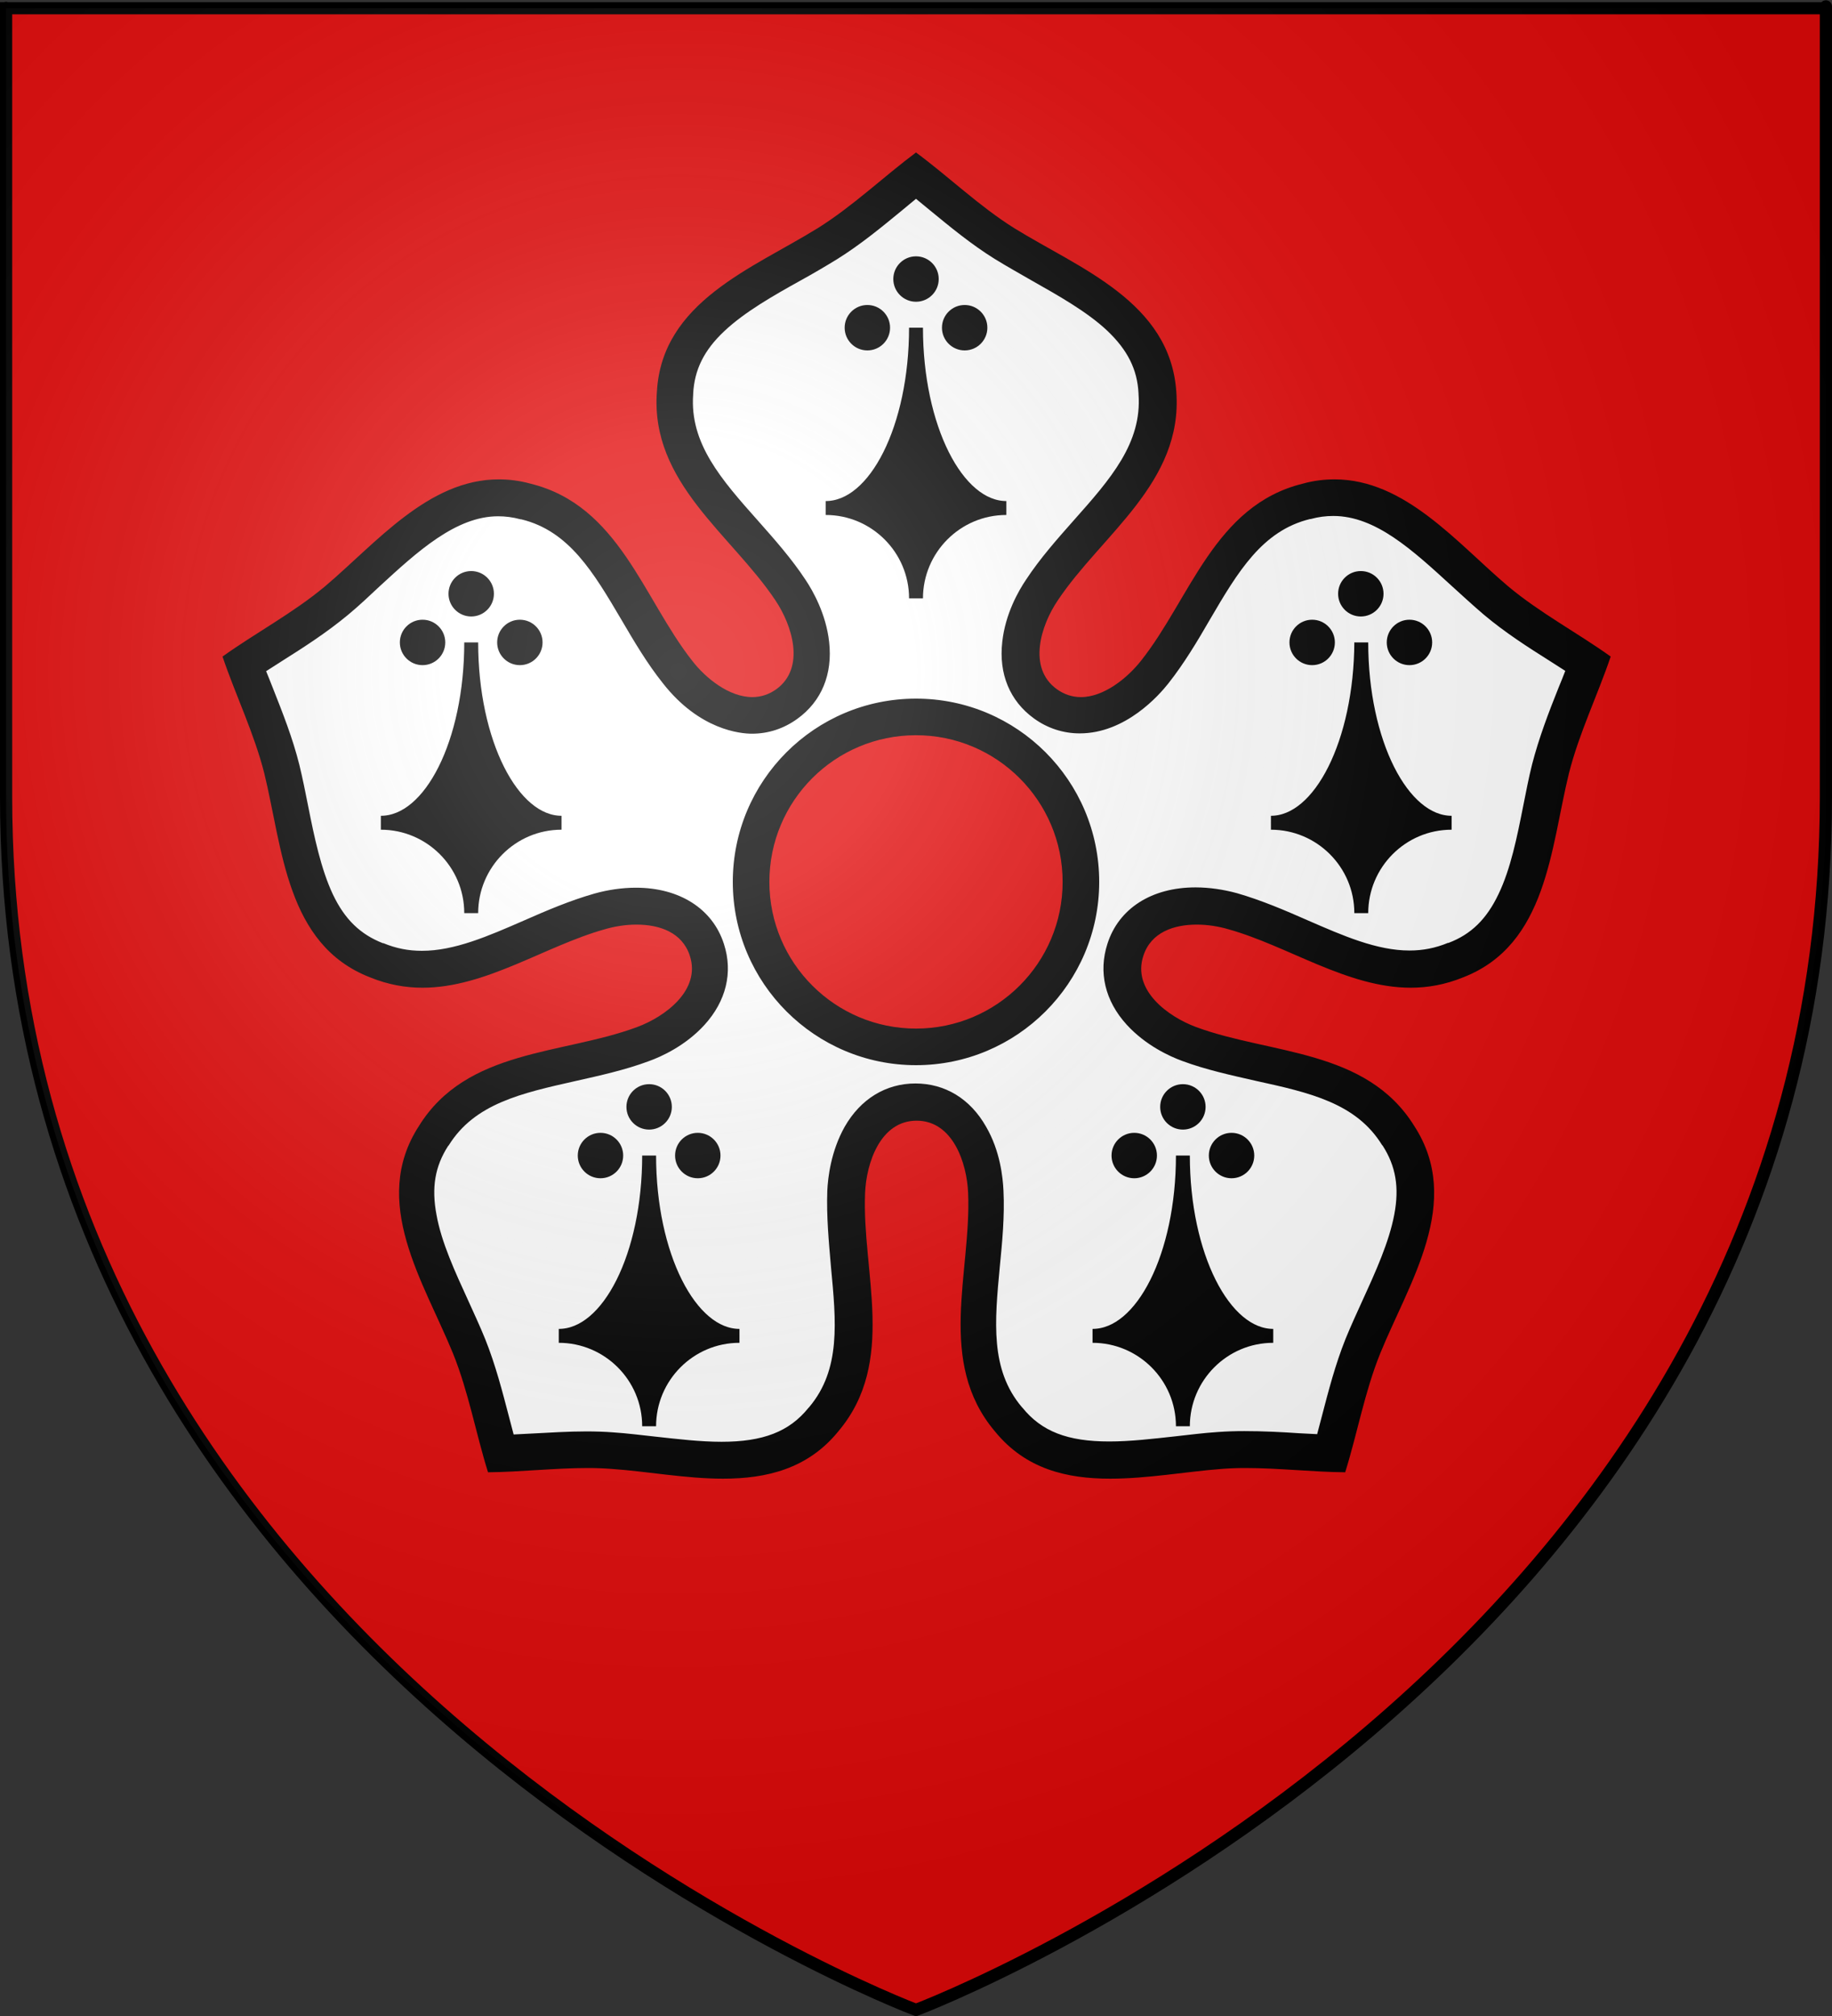 <?xml version="1.0" encoding="utf-8"?>
<!-- Generator: Adobe Illustrator 19.2.0, SVG Export Plug-In . SVG Version: 6.00 Build 0)  -->
<svg version="1.1"
	 id="svg2" inkscape:export-filename="/Users/olivier/Desktop/Blason Rouge/Blason_Vide_3D.png" inkscape:export-xdpi="144" inkscape:export-ydpi="144" inkscape:output_extension="org.inkscape.output.svg.inkscape" inkscape:version="0.91 r13725" sodipodi:docname="Beaumont arms (Earl of Leicester).svg" sodipodi:version="0.32" xmlns:cc="http://creativecommons.org/ns#" xmlns:dc="http://purl.org/dc/elements/1.1/" xmlns:inkscape="http://www.inkscape.org/namespaces/inkscape" xmlns:rdf="http://www.w3.org/1999/02/22-rdf-syntax-ns#" xmlns:sodipodi="http://sodipodi.sourceforge.net/DTD/sodipodi-0.dtd" xmlns:svg="http://www.w3.org/2000/svg"
	 xmlns="http://www.w3.org/2000/svg" xmlns:xlink="http://www.w3.org/1999/xlink" x="0px" y="0px" viewBox="0 0 601 661.2"
	 style="enable-background:new 0 0 601 661.2;" xml:space="preserve">
<rect x="0" y="0" width="601" height="661.2" fill="#333333" stroke="none"/>
<style type="text/css">
	.st0{fill:#E20909;stroke:#000000;stroke-width:4;}
	.st1{fill:none;stroke:#000000;stroke-width:3;}
	.st2{display:none;opacity:0.9;fill:url(#path2875_2_);enable-background:new    ;}
	.st3{fill:#FFFFFF;}
	.st4{stroke:#000000;stroke-width:3;}
	.st5{opacity:0.9;}
	.st6{fill:url(#path2875_3_);}
</style>
<sodipodi:namedview  bordercolor="#666666" borderopacity="1.0" gridtolerance="10.0" guidetolerance="10.0" height="660px" id="base" inkscape:current-layer="layer4" inkscape:cx="87.813084" inkscape:cy="428.69159" inkscape:pageopacity="0.0" inkscape:pageshadow="2" inkscape:window-height="740" inkscape:window-maximized="0" inkscape:window-width="1280" inkscape:window-x="-4" inkscape:window-y="0" inkscape:zoom="0.81060606" objecttolerance="10.0" pagecolor="#ffffff" showgrid="false">
	</sodipodi:namedview>
<desc  id="desc4">Arms</desc>
<g id="layer4" inkscape:groupmode="layer" inkscape:label="Meubles" sodipodi:insensitive="true">
</g>
<path id="path2855_1_" class="st0" d="M300.5,659.1c0,0,298.5-112.3,298.5-397.8s0-258.6,0-258.6H2v258.6
	C2,546.8,300.5,659.1,300.5,659.1z"/>
<g id="layer1_1_">
	<path id="path1411_1_" class="st1" d="M300.5,659.1c0,0-298.5-112.3-298.5-397.8S2,2.7,2,2.7h597v258.6
		C599,546.8,300.5,659.1,300.5,659.1z"/>
</g>
<radialGradient id="path2875_2_" cx="-125.887" cy="-30.13" r="300" gradientTransform="matrix(1.353 0 0 1.349 390.008 260.743)" gradientUnits="userSpaceOnUse">
	<stop  offset="0" style="stop-color:#FFFFFF;stop-opacity:0.314"/>
	<stop  offset="0.19" style="stop-color:#FFFFFF;stop-opacity:0.251"/>
	<stop  offset="0.6" style="stop-color:#6B6B6B;stop-opacity:0.126"/>
	<stop  offset="1" style="stop-color:#000000;stop-opacity:0.126"/>
</radialGradient>
<path id="path2875" inkscape:export-xdpi="144" inkscape:export-ydpi="144" sodipodi:nodetypes="cccccc" class="st2" d="
	M297.5,659.1c0,0,298.5-112.3,298.5-397.8s0-258.6,0-258.6H-1v258.6C-1,546.8,297.5,659.1,297.5,659.1z"/>
<g>
	<path class="st3" d="M364,478.8c-15.5,0-25.7-4.1-33.2-13.3l-0.1-0.1c-12.1-14.2-10.4-31.9-8.6-50.5c0.8-7.9,1.6-16.1,1.2-24
		c-0.8-20.3-12.4-29.5-22.9-29.5c-10.5,0-22.2,9.2-22.9,29.5c-0.3,7.9,0.5,16.1,1.2,24c1.8,18.6,3.5,36.3-8.6,50.5l-0.1,0.1
		c-7.5,9.2-17.7,13.3-33.2,13.3c-7.3,0-15-0.9-22.5-1.8c-4.5-0.5-9.1-1.1-13.6-1.4c-2.6-0.2-5.3-0.3-8.2-0.3
		c-5.9,0-11.9,0.4-17.6,0.7c-3.7,0.2-7.2,0.4-10.8,0.6c-1-3.4-1.9-6.8-2.8-10.4c-2.1-8.2-4.3-16.6-7.6-24.7
		c-1.7-4.1-3.6-8.4-5.5-12.5c-8.7-19-17.7-38.7-6.2-56.5l0.1-0.1c9.8-15.9,27.1-19.7,45.4-23.8c7.8-1.7,15.8-3.5,23.2-6.3
		c19-7,24.2-20.9,21-30.9c-2.9-9.1-11.4-14.3-23.2-14.3c-3.9,0-8.1,0.6-11.9,1.7c-7.6,2.1-15.2,5.4-22.5,8.6
		c-12.3,5.3-23.9,10.4-35.8,10.4c-5.2,0-10.1-1-14.9-2.9l-0.1,0c-19.8-7.6-24.1-28.9-28.2-49.4c-0.9-4.4-1.8-9-2.9-13.3
		c-2.1-8.5-5.3-16.6-8.4-24.5c-1.4-3.4-2.7-6.8-3.9-10.1c2.9-2,5.9-3.9,9-5.9c7.1-4.5,14.5-9.2,21.2-14.8c3.4-2.9,6.8-6,10.2-9.1
		c13.1-12.1,26.7-24.6,42.9-24.6c2.9,0,5.9,0.4,8.9,1.2l0.1,0c18.1,4.4,27.1,19.7,36.6,35.8c4,6.9,8.2,13.9,13.1,20.2
		c5.4,6.8,14.6,14.1,24.4,14.1c4.2,0,8-1.3,11.4-3.8c8.5-6.1,12.5-20.5,1.2-37.3c-4.4-6.6-9.8-12.8-15.1-18.7
		c-12.4-14-24.1-27.3-22.8-45.9l0-0.1c1.2-21.2,20-31.8,38.2-42.1c3.9-2.2,8-4.5,11.8-6.8c7.4-4.6,14.2-10.2,20.7-15.6
		c2.9-2.4,5.6-4.6,8.4-6.8c2.8,2.2,5.5,4.4,8.4,6.8c6.5,5.4,13.3,10.9,20.7,15.6c3.8,2.4,7.9,4.6,11.8,6.9
		c18.2,10.3,37.1,20.9,38.2,42.1l0,0.1c1.4,18.6-10.3,31.9-22.8,45.9c-5.3,6-10.7,12.1-15.1,18.7c-11.3,16.9-7.3,31.2,1.2,37.3
		c3.4,2.5,7.3,3.8,11.4,3.8c9.8,0,19.1-7.3,24.5-14.2c4.9-6.2,9.1-13.3,13.1-20.2c9.5-16.1,18.5-31.4,36.6-35.8l0.1,0
		c3-0.8,6-1.2,8.9-1.2c16.2,0,29.8,12.5,42.9,24.6c3.3,3.1,6.8,6.2,10.2,9.1c6.7,5.6,14.1,10.3,21.2,14.8c3.1,2,6.1,3.9,9,5.9
		c-1.2,3.3-2.5,6.6-3.9,10.1c-3.1,7.9-6.3,16-8.4,24.4c-1.1,4.3-2,8.9-2.9,13.3c-4.1,20.5-8.4,41.7-28.2,49.4l-0.1,0
		c-4.8,2-9.7,2.9-14.9,2.9c-11.9,0-23.5-5-35.8-10.4c-7.3-3.2-14.8-6.5-22.5-8.6c-3.9-1.1-8-1.7-11.9-1.7
		c-11.8,0-20.3,5.2-23.2,14.3c-3.2,10,1.9,23.9,21,30.9c7.4,2.8,15.5,4.5,23.2,6.3c18.3,4.1,35.6,7.9,45.4,23.8l0.1,0.1
		c11.5,17.8,2.5,37.5-6.2,56.5c-1.9,4.1-3.8,8.4-5.5,12.5c-3.3,8.1-5.5,16.6-7.6,24.8c-0.9,3.6-1.8,7-2.8,10.4
		c-3.5-0.1-7.1-0.3-10.8-0.6c-5.8-0.4-11.7-0.7-17.6-0.7c-2.9,0-5.6,0.1-8.2,0.3c-4.5,0.3-9.1,0.9-13.6,1.4
		C379,477.9,371.3,478.8,364,478.8z M300.5,235.2c-29.8,0-54.1,24.3-54.1,54.1c0,29.8,24.3,54.1,54.1,54.1s54.1-24.3,54.1-54.1
		C354.6,259.4,330.3,235.2,300.5,235.2z"/>
	<path d="M300.5,65.2c1.5,1.2,3,2.5,4.5,3.7c6.7,5.5,13.6,11.2,21.3,16c3.9,2.4,8,4.7,12,7c9,5.1,18.3,10.3,25,16.6
		c6.6,6.3,9.8,12.6,10.2,20.5l0,0.1l0,0.1c1.2,16.1-9.2,27.9-21.3,41.5c-5.4,6.1-11,12.4-15.6,19.4c-2.5,3.7-6.8,11.2-7.8,20.4
		c-1.2,10.5,2.5,19.4,10.4,25.1c4.4,3.2,9.6,4.9,15,4.9c15.1,0,26.1-12.6,29.1-16.4c5.2-6.6,9.5-13.8,13.6-20.9
		c9.2-15.7,17.2-29.2,32.9-33l0.1,0l0.1,0c2.5-0.7,5-1,7.4-1c13.9,0,26,11.2,38.9,23c3.4,3.1,6.9,6.3,10.4,9.3
		c7,5.9,14.5,10.7,21.8,15.3c1.7,1.1,3.3,2.1,5,3.2c-0.7,1.8-1.4,3.6-2.2,5.5c-3.2,8-6.4,16.3-8.7,25.2c-1.1,4.4-2,9.1-2.9,13.6
		c-2,10.1-4.1,20.6-8.1,28.9c-3.9,8.2-9,13.2-16.4,16l-0.1,0l-0.1,0c-4.1,1.7-8.2,2.5-12.6,2.5c-10.7,0-21.7-4.8-33.4-9.9
		c-7.5-3.3-15.2-6.6-23.2-8.9c-4.4-1.2-9.1-1.9-13.6-1.9c-14.4,0-25.2,6.9-28.9,18.5c-3,9.3-0.8,18.7,6.3,26.5
		c6.2,6.8,14.1,10.4,18.2,11.9c7.8,2.9,16.1,4.7,24,6.5c17.8,3.9,33.1,7.3,41.6,21.1l0.1,0.1l0.1,0.1c4.3,6.7,5.5,13.7,3.8,22.6
		c-1.7,9-6.1,18.7-10.4,28.1c-1.9,4.2-3.9,8.5-5.6,12.7c-3.4,8.5-5.6,17.1-7.8,25.5c-0.5,1.9-1,3.8-1.5,5.7
		c-1.9-0.1-3.9-0.2-5.9-0.3c-5.8-0.4-11.9-0.7-18-0.7c-3.1,0-5.9,0.1-8.7,0.3c-4.6,0.3-9.3,0.9-13.8,1.4c-7.3,0.8-14.8,1.7-21.8,1.7
		c-13.7,0-22.2-3.3-28.5-11.1l-0.1-0.1l-0.1-0.1c-10.4-12.3-8.9-28-7.2-46.1c0.8-8.1,1.6-16.5,1.2-24.8c-0.2-4.4-1.1-13.1-5.7-21
		c-5.2-9.2-13.5-14.2-23.2-14.2c-9.7,0-18,5.1-23.2,14.2c-4.5,8-5.5,16.6-5.7,21c-0.3,8.4,0.5,16.8,1.2,24.9
		c1.7,18.1,3.3,33.7-7.2,46.1l-0.1,0.1l-0.1,0.1c-6.3,7.8-14.9,11.1-28.5,11.1c-7,0-14.5-0.9-21.8-1.7c-4.6-0.5-9.3-1.1-13.9-1.4
		c-2.7-0.2-5.6-0.3-8.6-0.3c-6.1,0-12.2,0.4-18,0.7c-2,0.1-3.9,0.2-5.9,0.3c-0.5-1.9-1-3.8-1.5-5.7c-2.2-8.4-4.4-17-7.8-25.5
		c-1.7-4.2-3.7-8.5-5.6-12.7c-4.3-9.4-8.8-19.1-10.4-28.1c-1.7-9-0.5-15.9,3.8-22.6l0.1-0.1l0.1-0.1c8.5-13.7,23.8-17.1,41.6-21.1
		c8-1.8,16.2-3.6,24-6.5c4.2-1.5,12.1-5.1,18.3-11.9c7.1-7.8,9.4-17.2,6.4-26.5c-3.7-11.6-14.6-18.5-28.9-18.5
		c-4.5,0-9.2,0.7-13.5,1.9c-8.1,2.3-15.8,5.6-23.3,8.9c-11.7,5.1-22.7,9.9-33.4,9.9c-4.4,0-8.5-0.8-12.6-2.5l-0.1,0l-0.1,0
		c-7.4-2.9-12.5-7.8-16.4-16c-3.9-8.3-6.1-18.8-8.1-28.9c-0.9-4.5-1.8-9.1-2.9-13.6c-2.2-8.8-5.5-17.1-8.7-25.2
		c-0.7-1.9-1.5-3.7-2.2-5.5c1.6-1,3.3-2.1,5-3.2c7.3-4.6,14.8-9.4,21.9-15.3c3.5-2.9,7-6.2,10.3-9.3c12.3-11.3,25-23,38.9-23
		c2.4,0,4.8,0.3,7.4,1l0.1,0l0.1,0c15.7,3.8,23.7,17.4,32.9,33c4.1,7,8.4,14.3,13.6,20.8c12,15.3,25.4,16.5,29.2,16.5
		c5.4,0,10.5-1.7,14.9-4.9c7.9-5.7,11.6-14.6,10.4-25.2c-1-9.1-5.3-16.7-7.7-20.3c-4.6-7-10.2-13.3-15.6-19.4
		c-12.1-13.6-22.5-25.4-21.3-41.5l0-0.1l0-0.1c0.4-7.9,3.6-14.3,10.2-20.5c6.7-6.3,16-11.6,25-16.6c4-2.2,8.1-4.6,12-7
		c7.7-4.8,14.6-10.5,21.3-16C297.5,67.7,299,66.4,300.5,65.2 M300.5,349.3c33.1,0,60.1-26.9,60.1-60.1s-26.9-60.1-60.1-60.1
		s-60.1,26.9-60.1,60.1S267.4,349.3,300.5,349.3 M300.5,50c-10.7,8-20.7,17.6-32.2,24.8C247,88,217.1,98.9,215.5,128.5
		c-2.2,29.8,24.5,46.8,38.9,68.4c5.5,8.2,9.9,22.1,0.3,29.1c-2.5,1.8-5.2,2.6-7.9,2.6c-7.6,0-15.3-6.2-19.7-11.9
		c-16.1-20.4-24-51-53.1-58.1c-3.6-1-7.1-1.4-10.4-1.4c-23.1,0-40.2,20.9-57,35.1c-10.4,8.7-22.7,15.2-33.6,23
		c4.3,12.7,10.4,25.2,13.7,38.3c6,24.4,7.1,56.2,34.7,66.9c5.9,2.4,11.6,3.4,17.2,3.4c20.8,0,40.2-13.7,59.9-19.2
		c3.1-0.9,6.7-1.5,10.3-1.5c7.5,0,15,2.5,17.5,10.2c3.7,11.3-8.1,20-17.3,23.4c-24.4,9.1-55.9,7.1-71.6,32.5
		c-16.1,24.9,1.7,51.2,11.2,74.5c5.1,12.6,7.5,26.2,11.5,39c10.8-0.1,21.9-1.4,32.8-1.4c2.6,0,5.2,0.1,7.8,0.3
		c11.6,0.8,24.3,3.2,36.5,3.2c14.2,0,27.8-3.2,37.8-15.5c19.3-22.8,7.7-52.2,8.8-78.2c0.4-9.8,5-23.7,16.9-23.7c0,0,0,0,0,0
		c0,0,0,0,0,0c11.9,0,16.5,13.9,16.9,23.7c1.1,26-10.5,55.4,8.8,78.2c10.1,12.4,23.6,15.5,37.8,15.5c12.2,0,24.9-2.3,36.5-3.2
		c2.6-0.2,5.2-0.3,7.8-0.3c11,0,22,1.3,32.8,1.4c4-12.8,6.4-26.4,11.5-39c9.5-23.3,27.3-49.6,11.2-74.5
		c-15.7-25.4-47.3-23.5-71.6-32.5c-9.2-3.4-21.1-12.1-17.3-23.4c2.5-7.7,10-10.2,17.5-10.2c3.6,0,7.2,0.6,10.3,1.5
		c19.7,5.5,39.1,19.2,59.9,19.2c5.6,0,11.3-1,17.2-3.4c27.6-10.7,28.7-42.5,34.7-66.9c3.3-13.1,9.4-25.6,13.7-38.3
		c-10.9-7.8-23.2-14.3-33.6-23c-16.8-14.2-33.8-35.1-57-35.1c-3.3,0-6.8,0.4-10.4,1.4c-29,7.1-36.9,37.7-53.1,58.1
		c-4.5,5.7-12.2,11.9-19.7,11.9c-2.7,0-5.4-0.8-7.9-2.6c-9.7-7-5.2-21,0.3-29.1c14.4-21.6,41.1-38.6,38.9-68.4
		C383.9,98.9,354,88,332.7,74.8C321.2,67.6,311.2,57.9,300.5,50L300.5,50z M300.5,337.3c-26.5,0-48.1-21.5-48.1-48.1
		s21.5-48.1,48.1-48.1c26.5,0,48.1,21.5,48.1,48.1S327,337.3,300.5,337.3L300.5,337.3z"/>
</g>
<g>
	<g id="ermineSpot" transform="scale(1.52,1.52)">
		<path class="st4" d="M120.6,288.2c10.7,0,19.5,8.7,19.5,19.5c0-10.7,8.7-19.5,19.5-19.5c-10.7,0-19.5-17.4-19.5-38.9
			C140.1,270.8,131.4,288.2,120.6,288.2z"/>
		<circle cx="129.6" cy="249.3" r="4.9"/>
		<circle cx="150.6" cy="249.3" r="4.9"/>
		<circle cx="140.1" cy="238.8" r="4.9"/>
	</g>
</g>
<g>
	<g id="ermineSpot_1_" transform="scale(1.52,1.52)">
		<path class="st4" d="M82.2,177.5c10.7,0,19.5,8.7,19.5,19.5c0-10.7,8.7-19.5,19.5-19.5c-10.7,0-19.5-17.4-19.5-38.9
			C101.7,160.1,93,177.5,82.2,177.5z"/>
		<circle cx="91.2" cy="138.6" r="4.9"/>
		<circle cx="112.2" cy="138.6" r="4.9"/>
		<circle cx="101.7" cy="128.1" r="4.9"/>
	</g>
</g>
<g>
	<g id="ermineSpot_2_" transform="scale(1.52,1.52)">
		<path class="st4" d="M178.2,109.6c10.7,0,19.5,8.7,19.5,19.5c0-10.7,8.7-19.5,19.5-19.5c-10.7,0-19.5-17.4-19.5-38.9
			C197.7,92.2,189,109.6,178.2,109.6z"/>
		<circle cx="187.2" cy="70.7" r="4.9"/>
		<circle cx="208.2" cy="70.7" r="4.9"/>
		<circle cx="197.7" cy="60.2" r="4.9"/>
	</g>
</g>
<g>
	<g id="ermineSpot_3_" transform="scale(1.52,1.52)">
		<path class="st4" d="M235.8,288.2c10.7,0,19.5,8.7,19.5,19.5c0-10.7,8.7-19.5,19.5-19.5c-10.7,0-19.5-17.4-19.5-38.9
			C255.3,270.8,246.6,288.2,235.8,288.2z"/>
		<circle cx="244.8" cy="249.3" r="4.9"/>
		<circle cx="265.8" cy="249.3" r="4.9"/>
		<circle cx="255.3" cy="238.8" r="4.9"/>
	</g>
</g>
<g>
	<g id="ermineSpot_4_" transform="scale(1.52,1.52)">
		<path class="st4" d="M274.3,177.5c10.7,0,19.5,8.7,19.5,19.5c0-10.7,8.7-19.5,19.5-19.5c-10.7,0-19.5-17.4-19.5-38.9
			C293.7,160.1,285,177.5,274.3,177.5z"/>
		<circle cx="283.2" cy="138.6" r="4.9"/>
		<circle cx="304.2" cy="138.6" r="4.9"/>
		<circle cx="293.7" cy="128.1" r="4.9"/>
	</g>
</g>
<g id="layer2" inkscape:groupmode="layer" inkscape:label="Reflet final" sodipodi:insensitive="true" class="st5">
	
		<radialGradient id="path2875_3_" cx="-316.56" cy="-187.32" r="300" gradientTransform="matrix(1.353 0 0 1.349 650.834 472.803)" gradientUnits="userSpaceOnUse">
		<stop  offset="0" style="stop-color:#FFFFFF;stop-opacity:0.314"/>
		<stop  offset="0.19" style="stop-color:#FFFFFF;stop-opacity:0.251"/>
		<stop  offset="0.6" style="stop-color:#6B6B6B;stop-opacity:0.126"/>
		<stop  offset="1" style="stop-color:#000000;stop-opacity:0.126"/>
	</radialGradient>
	<path id="path2875_1_" inkscape:export-xdpi="144" inkscape:export-ydpi="144" sodipodi:nodetypes="cccccc" class="st6" d="
		M300.5,659.1c0,0,298.5-112.3,298.5-397.8s0-258.6,0-258.6H2v258.6C2,546.8,300.5,659.1,300.5,659.1z"/>
</g>
</svg>

